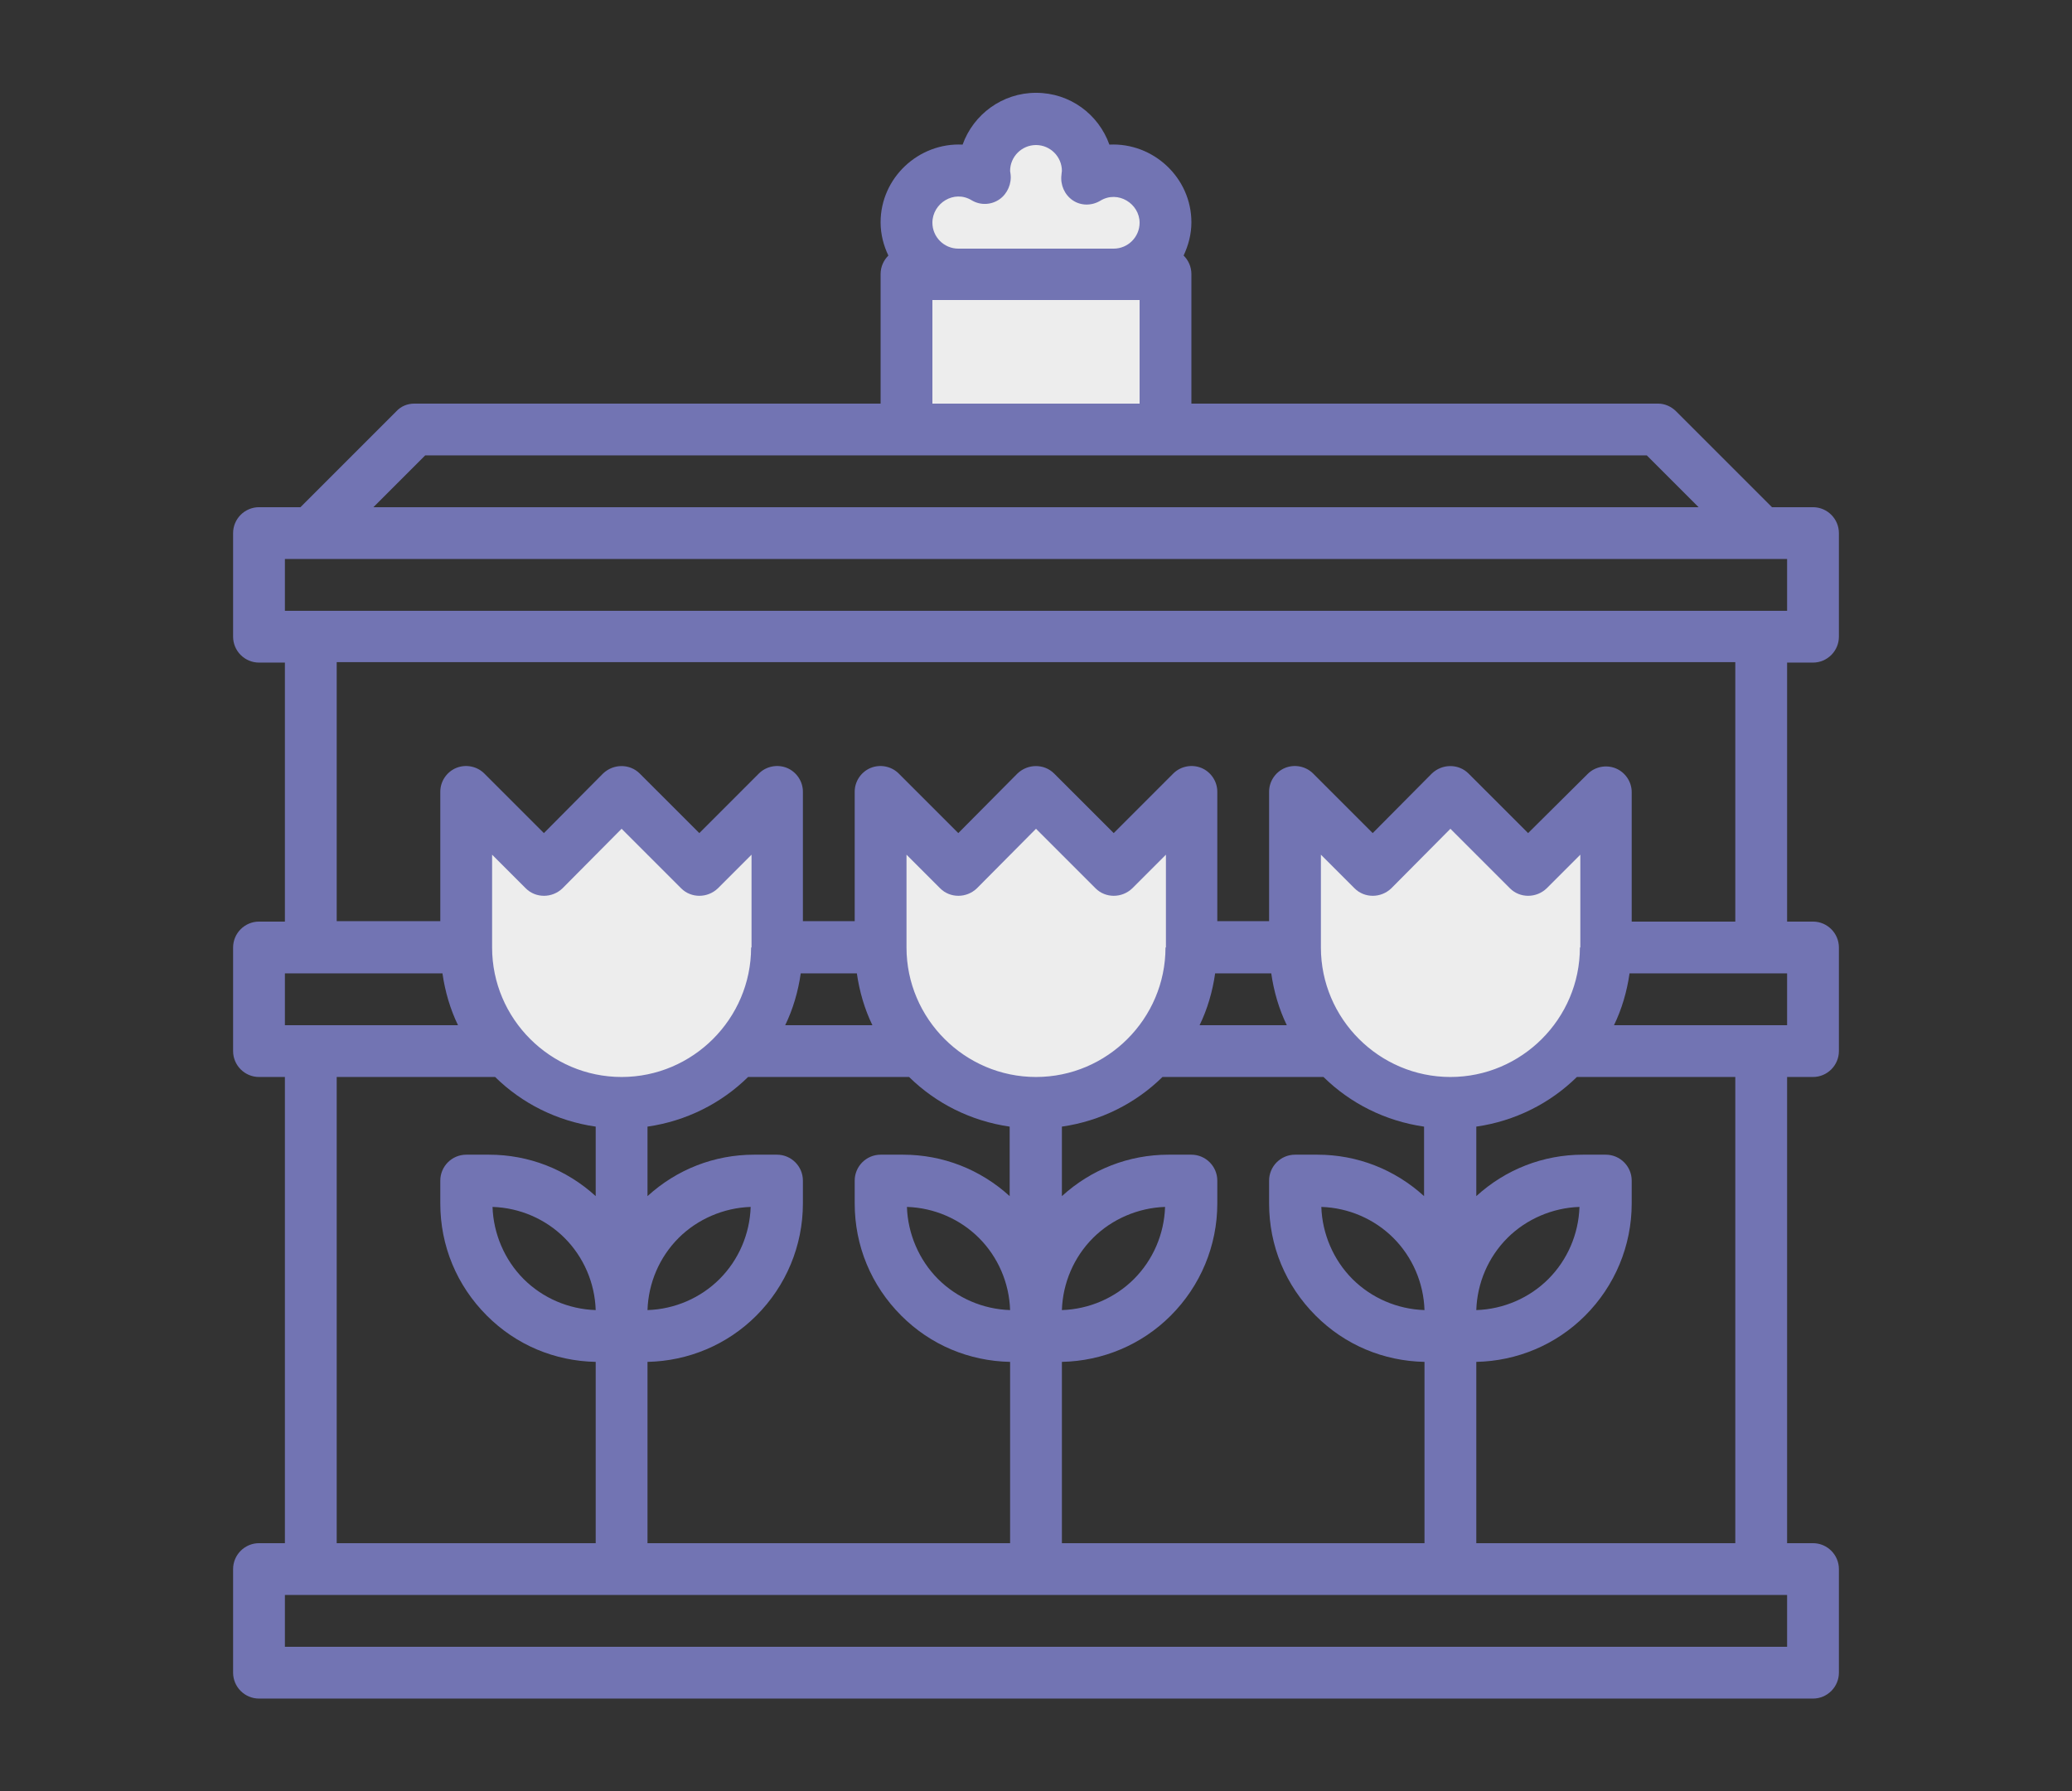 <?xml version="1.0" encoding="utf-8"?>
<!-- Generator: Adobe Illustrator 24.0.0, SVG Export Plug-In . SVG Version: 6.00 Build 0)  -->
<svg version="1.1" xmlns="http://www.w3.org/2000/svg" xmlns:xlink="http://www.w3.org/1999/xlink" x="0px" y="0px"
	 viewBox="0 0 480 415" style="enable-background:new 0 0 480 415;" xml:space="preserve">
<rect x="0" y="0" width="480" height="415" fill="#333333" stroke="none"/>
<style type="text/css">
	.st0{display:none;}
	.st1{display:inline;}
	.st2{fill:#EDEDED;}
	.st3{clip-path:url(#SVGID_2_);fill:#EDEDED;}
	.st4{clip-path:url(#SVGID_2_);fill:#7274B3;}
	.st5{fill:#7274B3;}
</style>
<g id="Layer_1" class="st0">
	<g class="st1">
		<path class="st2" d="M216,281v-60c0-13.3,10.7-24,24-24c13.3,0,24,10.7,24,24v60"/>
		<path class="st2" d="M276,389h-72v-36c0-19.9,16.1-36,36-36s36,16.1,36,36V389z M276,389"/>
		<path class="st2" d="M384,389v-30c0-13.3-10.7-24-24-24c-13.3,0-24,10.7-24,24v30H384z M384,389"/>
		<g>
			<defs>
				<rect id="SVGID_1_" x="54" y="23" width="372" height="372"/>
			</defs>
			<clipPath id="SVGID_2_">
				<use xlink:href="#SVGID_1_"  style="overflow:visible;"/>
			</clipPath>
			<path class="st3" d="M144,389v-30c0-13.3-10.7-24-24-24c-13.3,0-24,10.7-24,24v30H144z M144,389"/>
			<path class="st4" d="M408,395c3.3,0,6-2.7,6-6V263h6c2.4,0,4.6-1.5,5.5-3.7c0.9-2.2,0.4-4.8-1.3-6.5l-60-60
				c-2.3-2.3-6.1-2.3-8.5,0L318,230.5V179h6c2,0,3.7-1,4.8-2.5c4.1,1.6,8.6,2.5,13.2,2.5c14.5,0,27.2-8.6,32.9-21.4
				c4.7,2.2,9.8,3.4,15.1,3.4c19.9,0,36-16.1,36-36c0-8.3-2.9-16-7.6-22.1c4.9-7.7,7.6-16.6,7.6-25.9c0-26.5-21.5-48-48-48
				c-25.5,0-46.4,20-47.9,45.2c-1.8,1.6-3.5,3.4-4.9,5.4c-9.3-3.7-19.7-3.3-28.6,0.9c-7.5-6.2-16.8-9.5-26.6-9.5
				c-8.7,0-17,2.8-24,7.7V53h24V41h-24V23h-12v18h-24v12h24v24.6c-6.4-1.1-13.1-0.5-19.2,2C208.1,70.5,197.5,65,186,65
				c-15.5,0-28.9,9.8-33.9,24.1C131.3,87.8,114,104.4,114,125c0,19.9,16.1,36,36,36c2.7,0,5.3-0.3,7.9-0.9c0.2,0.6,0.5,1.2,0.7,1.8
				l-6.9,6.9c-1.7,1.7-2.2,4.3-1.3,6.5c0.9,2.2,3.1,3.7,5.6,3.7h6v51.5l-37.8-37.8c-2.3-2.3-6.1-2.3-8.5,0l-60,60
				c-1.7,1.7-2.2,4.3-1.3,6.5c0.9,2.2,3.1,3.7,5.5,3.7h6v126c0,3.3,2.7,6,6,6H408z M170.5,167L240,97.5l69.5,69.5H170.5z M378,41
				c19.9,0,36,16.1,36,36c0,6.3-1.6,12.3-4.6,17.6c-6.1-3.9-13.5-6.1-21.4-5.6C382.9,74.8,369.5,65,354,65c-3.6,0-7.1,0.6-10.5,1.6
				C348,51.8,361.8,41,378,41L378,41z M291.4,92c2,2,5.2,2.4,7.6,0.8c7.6-4.9,17.3-5.2,25.3-0.4c1.4,0.9,3.1,1.1,4.7,0.6
				c1.6-0.5,2.9-1.6,3.7-3C336.9,82,345,77,354,77c11.6,0,21.5,8.3,23.6,19.8c0.3,1.6,1.2,3,2.6,3.9c1.4,0.9,3,1.2,4.6,0.9
				c1.9-0.4,3.6-0.6,5.2-0.6c13.2,0,24,10.8,24,24s-10.8,24-24,24c-5.3,0-10.5-1.8-14.8-5.3c-1.7-1.3-3.9-1.7-5.8-0.9
				c-2,0.7-3.4,2.5-3.8,4.5c-2.1,11.4-12,19.7-23.6,19.7c-8.4,0-16.1-4.4-20.5-11.7c-1.2-2-3.4-3.2-5.8-2.9c-1,0.1-1.9,0.5-2.7,1.1
				l-62.8-62.8c5.5-4.9,12.4-7.7,19.8-7.7C278.1,83,285.7,86.2,291.4,92L291.4,92z M168.3,151.6c-0.2-1.9-1.3-3.6-3-4.6
				c-1.7-1-3.7-1-5.4-0.3c-3.2,1.4-6.5,2.2-9.9,2.2c-13.2,0-24-10.8-24-24s10.8-24,24-24c1.7,0,3.4,0.2,5.2,0.6
				c1.6,0.4,3.3,0,4.6-0.9c1.4-0.9,2.3-2.3,2.6-3.9c2-11.5,11.9-19.8,23.6-19.8c9,0,17.1,5,21.3,13.1c0.8,1.5,2.1,2.6,3.7,3
				c1.6,0.5,3.3,0.2,4.7-0.6c4.8-2.9,10.3-3.9,15.5-3.2l-62.8,62.8C168.4,152,168.3,151.8,168.3,151.6L168.3,151.6z M258,239h-36
				v-18c0-9.9,8.1-18,18-18c9.9,0,18,8.1,18,18V239z M306,275h-12v-24h12V275z M282,275h-12v-24h12V275z M258,275h-12v-24h12V275z
				 M234,251v24h-12v-24H234z M210,275h-12v-24h12V275z M186,275h-12v-24h12V275z M120,205.5l42,42v3.5H74.5L120,205.5z M78,263h84
				v120h-12v-24c0-16.5-13.5-30-30-30s-30,13.5-30,30v24H78V263z M138,383h-36v-24c0-9.9,8.1-18,18-18c9.9,0,18,8.1,18,18V383z
				 M210,383v-30c0-16.5,13.5-30,30-30s30,13.5,30,30v30H210z M282,383v-30c0-23.2-18.8-42-42-42s-42,18.8-42,42v30h-24v-96h132v96
				H282z M378,383h-36v-24c0-9.9,8.1-18,18-18c9.9,0,18,8.1,18,18V383z M402,383h-12v-24c0-16.5-13.5-30-30-30
				c-16.5,0-30,13.5-30,30v24h-12V263h84V383z M360,205.5l45.5,45.5H318v-3.5L360,205.5z M306,239h-36v-18c0-16.5-13.5-30-30-30
				s-30,13.5-30,30v18h-36v-60h132V239z M306,239"/>
		</g>
		<path class="st5" d="M336,317h48c3.3,0,6-2.7,6-6v-30c0-3.3-2.7-6-6-6h-48c-3.3,0-6,2.7-6,6v30C330,314.3,332.7,317,336,317
			L336,317z M378,305h-12v-18h12V305z M342,287h12v18h-12V287z M342,287"/>
		<path class="st5" d="M96,317h48c3.3,0,6-2.7,6-6v-30c0-3.3-2.7-6-6-6H96c-3.3,0-6,2.7-6,6v30C90,314.3,92.7,317,96,317L96,317z
			 M138,305h-12v-18h12V305z M102,287h12v18h-12V287z M102,287"/>
	</g>
</g>
<g id="Layer_2" class="st0">
	<g class="st1">
		<path class="st2" d="M156,111.5v-12c0-13.3,10.7-24,24-24h120c13.3,0,24,10.7,24,24v12H156z M156,111.5"/>
		<rect x="144" y="111.5" class="st2" width="192" height="24"/>
		<rect x="60" y="363.5" class="st2" width="360" height="24"/>
		<path class="st5" d="M420,357.5h-66v-150c0-3.3-2.7-6-6-6h-18v-60h6c3.3,0,6-2.7,6-6v-24c0-3.3-2.7-6-6-6h-6v-6
			c0-16.5-13.5-30-30-30H180c-16.5,0-30,13.5-30,30v6h-6c-3.3,0-6,2.7-6,6v24c0,3.3,2.7,6,6,6h6v60h-18c-3.3,0-6,2.7-6,6v150H60
			c-3.3,0-6,2.7-6,6v24c0,3.3,2.7,6,6,6h360c3.3,0,6-2.7,6-6v-24C426,360.2,423.3,357.5,420,357.5L420,357.5z M162,99.5
			c0-9.9,8.1-18,18-18h120c9.9,0,18,8.1,18,18v6H162V99.5z M150,117.5h180v12H150V117.5z M162,141.5h156v60H162V141.5z M342,213.5
			v12H138v-12H342z M138,237.5h204v120h-51.6c0.4-0.3,0.8-0.7,1.1-1c9.3-9.3,14.5-21.8,14.5-35c0-13.2-5.1-25.6-14.5-35l-5.3-5.3
			c-2.3-2.3-6.1-2.3-8.5,0l-12.1,12.1l-20.3-40.6c-2-4.1-8.7-4.1-10.7,0l-20.3,40.6l-12.1-12.1c-2.3-2.3-6.1-2.3-8.5,0l-5.3,5.3
			c-9.3,9.3-14.5,21.8-14.5,35c0,13.2,5.1,25.6,14.5,35c0.4,0.4,0.8,0.7,1.1,1H138V237.5z M197,348c-7.1-7.1-11-16.5-11-26.5
			c0-10,3.9-19.4,11-26.5l1-1l13.8,13.8c1.4,1.4,3.3,2,5.2,1.7c1.9-0.3,3.5-1.5,4.4-3.2l18.6-37.3l18.6,37.3
			c0.9,1.7,2.5,2.9,4.4,3.2c1.9,0.3,3.8-0.3,5.2-1.7L282,294l1,1c7.1,7.1,11,16.5,11,26.5c0,10-3.9,19.4-11,26.5
			c-6.1,6.1-14.3,9.5-23,9.5h-40.1C211.3,357.5,203.1,354.1,197,348L197,348z M414,369.5v12H66v-12H414z M414,369.5"/>
		<path class="st5" d="M288,153.5h-96c-3.3,0-6,2.7-6,6v24c0,3.3,2.7,6,6,6h96c3.3,0,6-2.7,6-6v-24C294,156.2,291.3,153.5,288,153.5
			L288,153.5z M282,177.5h-84v-12h84V177.5z M282,177.5"/>
		<path class="st5" d="M90,153.5v-12c-13.2,0-24-10.8-24-24c0-6.3,2.4-12.3,6.9-16.8c2.3-2.3,2.3-6.1,0-8.4
			C68.4,87.8,66,81.8,66,75.5c0-13.2,10.8-24,24-24c3.3,0,6.7,0.7,9.9,2.2c1.7,0.8,3.7,0.7,5.4-0.2c1.7-0.9,2.8-2.6,3.1-4.4
			c1.2-8.9,8.8-15.5,17.7-15.5c9.9,0,18,8.1,18,18h12c0-16.5-13.5-30-30-30c-12.4,0-23.4,7.8-27.8,19c-2.7-0.6-5.4-1-8.2-1
			c-19.9,0-36,16.1-36,36c0,7.6,2.4,14.9,6.8,21c-4.4,6.1-6.8,13.4-6.8,21C54,137.4,70.1,153.5,90,153.5L90,153.5z M90,153.5"/>
		<path class="st5" d="M426,75.5c0-19.9-16.1-36-36-36c-2.8,0-5.5,0.3-8.2,1c-4.4-11.2-15.4-19-27.8-19c-16.5,0-30,13.5-30,30h12
			c0-9.9,8.1-18,18-18c8.9,0,16.5,6.7,17.7,15.5c0.3,1.9,1.4,3.5,3.1,4.4c1.7,0.9,3.7,1,5.4,0.2c3.2-1.4,6.5-2.2,9.9-2.2
			c13.2,0,24,10.8,24,24c0,6.3-2.4,12.3-6.9,16.8c-2.3,2.3-2.3,6.1,0,8.4c4.4,4.5,6.9,10.5,6.9,16.8c0,13.2-10.8,24-24,24v12
			c19.9,0,36-16.1,36-36c0-7.6-2.4-14.9-6.8-21C423.6,90.4,426,83.1,426,75.5L426,75.5z M426,75.5"/>
		<path class="st5" d="M348.2,97.5l12-36l11.4,3.8l-12,36L348.2,97.5z M348.2,97.5"/>
		<rect x="360" y="105.5" class="st5" width="36" height="12"/>
		<path class="st5" d="M108.3,65.4l11.4-3.8l12,36l-11.4,3.8L108.3,65.4z M108.3,65.4"/>
		<rect x="84" y="105.5" class="st5" width="36" height="12"/>
	</g>
</g>
<g id="Layer_3">
	<g>
		<path class="st2" d="M258,63.5c6.6,0,12-5.4,12-12s-5.4-12-12-12c-2.3,0-4.4,0.7-6.2,1.8c0.1-0.6,0.2-1.2,0.2-1.8
			c0-6.6-5.4-12-12-12c-6.6,0-12,5.4-12,12c0,0.6,0.1,1.2,0.2,1.8c-1.8-1.1-3.9-1.8-6.2-1.8c-6.6,0-12,5.4-12,12s5.4,12,12,12H258z
			 M258,63.5"/>
		<rect x="210" y="63.5" class="st2" width="60" height="36"/>
		<path class="st2" d="M204,219.5v-36l18,18l18-18l18,18l18-18v36c0,19.9-16.1,36-36,36S204,239.4,204,219.5L204,219.5z M204,219.5"
			/>
		<path class="st2" d="M300,219.5v-36l18,18l18-18l18,18l18-18v36c0,19.9-16.1,36-36,36S300,239.4,300,219.5L300,219.5z M300,219.5"
			/>
		<path class="st2" d="M108,219.5v-36l18,18l18-18l18,18l18-18v36c0,19.9-16.1,36-36,36S108,239.4,108,219.5L108,219.5z M108,219.5"
			/>
		<path class="st5" d="M420,153.5c3.3,0,6-2.7,6-6v-24c0-3.3-2.7-6-6-6h-9.5l-22.2-22.2c-1.1-1.1-2.6-1.8-4.2-1.8H276v-30
			c0-1.7-0.7-3.2-1.8-4.3c1.1-2.4,1.8-4.9,1.8-7.7c0-10.3-8.8-18.5-19-18c-2.5-7-9.1-12-17-12c-7.8,0-14.5,5-17,12
			c-10.2-0.5-19,7.7-19,18c0,2.8,0.7,5.4,1.8,7.7c-1.1,1.1-1.8,2.6-1.8,4.3v30H96c-1.6,0-3.1,0.6-4.2,1.8l-22.2,22.2H60
			c-3.3,0-6,2.7-6,6v24c0,3.3,2.7,6,6,6h6v60h-6c-3.3,0-6,2.7-6,6v24c0,3.3,2.7,6,6,6h6v108h-6c-3.3,0-6,2.7-6,6v24c0,3.3,2.7,6,6,6
			h360c3.3,0,6-2.7,6-6v-24c0-3.3-2.7-6-6-6h-6v-108h6c3.3,0,6-2.7,6-6v-24c0-3.3-2.7-6-6-6h-6v-60H420z M225.1,46.4
			c2,1.2,4.5,1.1,6.4-0.2c1.9-1.3,2.9-3.7,2.6-5.9c0-0.2-0.1-0.5-0.1-0.7c0-3.3,2.7-6,6-6c3.3,0,6,2.7,6,6c0,0.2-0.1,0.5-0.1,0.9
			c-0.3,2.3,0.7,4.6,2.6,5.9c1.9,1.3,4.4,1.3,6.4,0.1c4.1-2.5,9.1,0.7,9.1,5.1c0,3.3-2.7,6-6,6h-36c-3.3,0-6-2.7-6-6
			C216,47.1,221,43.9,225.1,46.4L225.1,46.4z M216,69.5h48v24h-48V69.5z M381.5,105.5l12,12h-307l12-12H381.5z M66,141.5v-12h348v12
			H66z M102.5,225.5c0.6,4.2,1.8,8.3,3.6,12H66v-12H102.5z M185.5,225.5h13c0.6,4.2,1.8,8.3,3.6,12h-20.2
			C183.7,233.8,184.9,229.7,185.5,225.5L185.5,225.5z M281.5,225.5h13c0.6,4.2,1.8,8.3,3.6,12h-20.2
			C279.7,233.8,280.9,229.7,281.5,225.5L281.5,225.5z M366,219.5c0,16.5-13.5,30-30,30c-16.5,0-30-13.5-30-30V198l7.8,7.8
			c2.3,2.3,6.1,2.3,8.5,0L336,192l13.8,13.8c2.3,2.3,6.1,2.3,8.5,0l7.8-7.8V219.5z M246,357.5v-42c9.5-0.2,18.5-4,25.2-10.7
			c6.9-6.9,10.8-16.2,10.8-26v-5.3c0-3.3-2.7-6-6-6h-5.3c-9.2,0-17.9,3.4-24.7,9.6V261c9-1.3,17.1-5.4,23.3-11.5h37.3
			c6.2,6.1,14.3,10.2,23.3,11.5v16.1c-6.8-6.2-15.5-9.6-24.7-9.6H300c-3.3,0-6,2.7-6,6v5.3c0,9.8,3.8,19,10.8,26
			c6.8,6.8,15.7,10.5,25.2,10.7v42H246z M150,315.5c9.5-0.2,18.5-4,25.2-10.7c6.9-6.9,10.8-16.2,10.8-26v-5.3c0-3.3-2.7-6-6-6h-5.3
			c-9.2,0-17.9,3.4-24.7,9.6V261c9-1.3,17.1-5.4,23.3-11.5h37.3c6.2,6.1,14.3,10.2,23.3,11.5v16.1c-6.8-6.2-15.5-9.6-24.7-9.6H204
			c-3.3,0-6,2.7-6,6v5.3c0,9.8,3.8,19,10.8,26c6.8,6.8,15.7,10.5,25.2,10.7v42h-84V315.5z M150,303.5c0.2-6.3,2.8-12.3,7.2-16.7
			c4.4-4.4,10.5-7,16.7-7.2c-0.2,6.3-2.8,12.3-7.2,16.7C162.3,300.7,156.3,303.3,150,303.5L150,303.5z M234,303.5
			c-6.3-0.2-12.3-2.8-16.7-7.2c-4.4-4.4-7-10.5-7.2-16.7c6.3,0.2,12.3,2.8,16.7,7.2C231.2,291.2,233.8,297.2,234,303.5L234,303.5z
			 M246,303.5c0.2-6.3,2.8-12.3,7.2-16.7c4.4-4.4,10.5-7,16.7-7.2c-0.2,6.3-2.8,12.3-7.2,16.7S252.3,303.3,246,303.5L246,303.5z
			 M330,303.5c-6.3-0.2-12.3-2.8-16.7-7.2c-4.4-4.4-7-10.5-7.2-16.7c6.3,0.2,12.3,2.8,16.7,7.2C327.2,291.2,329.8,297.2,330,303.5
			L330,303.5z M270,219.5c0,16.5-13.5,30-30,30s-30-13.5-30-30V198l7.8,7.8c2.3,2.3,6.1,2.3,8.5,0L240,192l13.8,13.8
			c2.3,2.3,6.1,2.3,8.5,0l7.8-7.8V219.5z M174,219.5c0,16.5-13.5,30-30,30s-30-13.5-30-30V198l7.8,7.8c2.3,2.3,6.1,2.3,8.5,0
			L144,192l13.8,13.8c2.3,2.3,6.1,2.3,8.5,0l7.8-7.8V219.5z M78,249.5h36.7c6.2,6.1,14.3,10.2,23.3,11.5v16.1
			c-6.8-6.2-15.5-9.6-24.7-9.6H108c-3.3,0-6,2.7-6,6v5.3c0,9.8,3.8,19,10.8,26c6.8,6.8,15.7,10.5,25.2,10.7v42H78V249.5z M138,303.5
			c-6.3-0.2-12.3-2.8-16.7-7.2s-7-10.5-7.2-16.7c6.3,0.2,12.3,2.8,16.7,7.2S137.8,297.2,138,303.5L138,303.5z M414,381.5H66v-12h348
			V381.5z M402,357.5h-60v-42c9.5-0.2,18.5-4,25.2-10.7c6.9-6.9,10.8-16.2,10.8-26v-5.3c0-3.3-2.7-6-6-6h-5.3
			c-9.2,0-17.9,3.4-24.7,9.6V261c9-1.3,17.1-5.4,23.3-11.5H402V357.5z M342,303.5c0.2-6.3,2.8-12.3,7.2-16.7
			c4.4-4.4,10.5-7,16.7-7.2c-0.2,6.3-2.8,12.3-7.2,16.7C354.3,300.7,348.3,303.3,342,303.5L342,303.5z M414,225.5v12h-40.1
			c1.8-3.7,3-7.8,3.6-12H414z M402,213.5h-24v-30c0-2.4-1.5-4.6-3.7-5.5c-2.2-0.9-4.8-0.4-6.5,1.3L354,193l-13.8-13.8
			c-2.3-2.3-6.1-2.3-8.5,0L318,193l-13.8-13.8c-1.7-1.7-4.3-2.2-6.5-1.3c-2.2,0.9-3.7,3.1-3.7,5.5v30h-12v-30c0-2.4-1.5-4.6-3.7-5.5
			c-2.2-0.9-4.8-0.4-6.5,1.3L258,193l-13.8-13.8c-2.3-2.3-6.1-2.3-8.5,0L222,193l-13.8-13.8c-1.7-1.7-4.3-2.2-6.5-1.3
			c-2.2,0.9-3.7,3.1-3.7,5.5v30h-12v-30c0-2.4-1.5-4.6-3.7-5.5c-2.2-0.9-4.8-0.4-6.5,1.3L162,193l-13.8-13.8c-2.3-2.3-6.1-2.3-8.5,0
			L126,193l-13.8-13.8c-1.7-1.7-4.3-2.2-6.5-1.3c-2.2,0.9-3.7,3.1-3.7,5.5v30H78v-60h324V213.5z M402,213.5"/>
	</g>
</g>
</svg>
